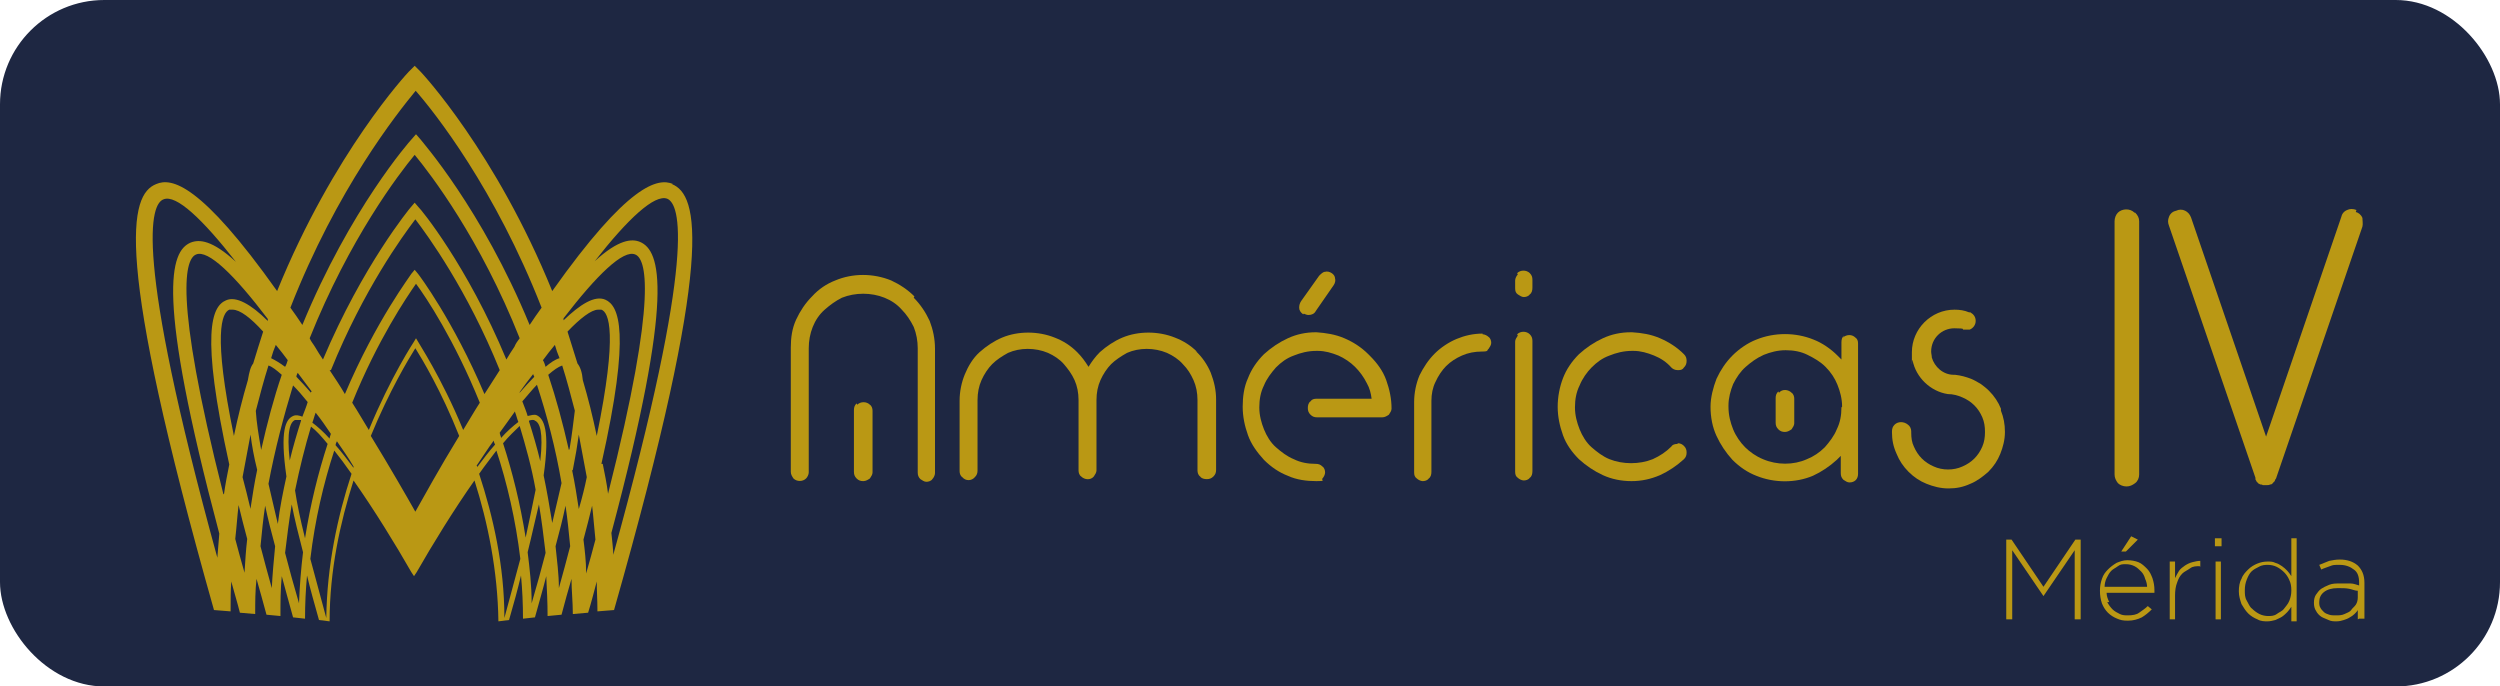 <?xml version="1.0" encoding="UTF-8"?>
<svg id="Capa_2" data-name="Capa 2" xmlns="http://www.w3.org/2000/svg" version="1.1" viewBox="0 0 376.2 103.3">
  <defs>
    <style>
      .cls-1 {
        fill: #ba9814;
      }

      .cls-1, .cls-2 {
        stroke-width: 0px;
      }

      .cls-2 {
        fill: #1e2742;
      }
    </style>
  </defs>
  <g id="Capa_1-2" data-name="Capa 1-2">
    <g>
      <rect class="cls-2" width="376.2" height="103.3" rx="15.7" ry="15.7"/>
      <g>
        <path class="cls-1" d="M101.3,27.7c-2.3-1-6.8,0-18.2,16.1-8.5-20.9-19.6-32.8-19.8-33l-.9-.9-.9.9c-.2.2-11.3,12.1-19.8,33-11.5-16.2-15.9-17.1-18.2-16.1-4,1.6-6.5,10.4,8.7,64.1l2.5.2h0v-.3c0-1.4,0-2.8.1-4.2.4,1.5.9,3.1,1.3,4.7l2.3.2c0-1.8,0-3.5.2-5.3.5,1.7,1,3.6,1.5,5.4l2.1.2c0-2,0-4,.2-6,.5,1.9,1.1,4,1.7,6.2l1.8.2c0-2.2.1-4.3.3-6.5.5,2.1,1.1,4.2,1.8,6.7l1.6.2c0-7.7,1.6-14.9,3.6-21.2,3.1,4.4,6.3,9.6,8.7,13.8l.4.6.4-.6c2.4-4.2,5.6-9.4,8.7-13.8,2,6.3,3.5,13.6,3.6,21.2l1.6-.2c.7-2.4,1.3-4.6,1.8-6.7.2,2.1.3,4.3.3,6.5l1.8-.2c.6-2.2,1.2-4.2,1.7-6.2.1,2,.2,3.9.2,6l2.1-.2c.5-1.9,1-3.7,1.5-5.4,0,1.7.2,3.5.2,5.3l2.3-.2c.5-1.6.9-3.2,1.3-4.7,0,1.4.1,2.8.1,4.2v.2s0,0,0,.1l2.5-.2c15.3-53.7,12.7-62.5,8.7-64.1h0ZM83.5,51.9c.2.7.4,1.3.7,2-.7.2-1.4.7-2.1,1.3-.1-.3-.2-.7-.4-1,.6-.8,1.2-1.6,1.8-2.3h0ZM62.5,13.6c2.9,3.3,12,14.8,19,32.7-.6.8-1.2,1.7-1.8,2.6-7.2-17.5-16.3-27.7-16.4-27.9l-.7-.8-.7.8c-.2.2-9.2,10.4-16.4,27.9-.6-.9-1.2-1.8-1.8-2.6,7-17.9,16.1-29.3,18.9-32.7ZM49.8,55.7c4.9-12.1,10.8-20.2,12.7-22.7,1.9,2.5,7.8,10.6,12.7,22.7-.8,1.2-1.5,2.4-2.3,3.6-4.7-11.1-9.9-18-10-18.1l-.5-.6-.5.6c0,.1-5.3,7-10,18.1-.7-1.2-1.5-2.4-2.3-3.6ZM49.8,65.2c0,.2-.2.5-.2.8-.9-1-1.8-1.8-2.6-2.4.2-.5.3-1,.5-1.5.8,1,1.5,2,2.3,3.2ZM77.5,62c.2.5.3,1,.5,1.5-.8.6-1.7,1.4-2.6,2.4,0-.2-.2-.5-.2-.8.8-1.1,1.6-2.2,2.3-3.2ZM77.4,52.2c-.4.6-.8,1.2-1.2,1.9-5.9-14.2-13-22.8-13.2-22.9l-.6-.7-.6.7c-.1.1-7.2,8.7-13.2,22.9-.4-.6-.8-1.2-1.2-1.9-.3-.5-.6-.8-.8-1.3,6-15,13.4-24.7,15.8-27.6,2.4,2.9,9.9,12.7,15.8,27.6-.3.4-.6.8-.8,1.3ZM46.8,59s0,0,0,.1c-.8-.9-1.5-1.7-2.2-2.4,0-.2.1-.4.2-.6.7.9,1.4,1.9,2.1,2.8h0ZM80.2,56.1c0,.2.1.4.2.6-.7.7-1.4,1.5-2.2,2.4,0,0,0,0,0-.1.7-1,1.4-1.9,2.1-2.8h0ZM41.5,51.9c.6.7,1.2,1.5,1.8,2.3-.1.3-.2.7-.4,1-.8-.6-1.5-1-2.1-1.3.2-.7.4-1.3.7-2h0ZM32.7,83.9c-12.7-46.2-10-53.2-8.1-53.9,1.9-.8,5.9,3,10.9,9.4-3.6-3.3-5.5-3.4-6.8-2.9-3.1,1.3-5.3,7.7,4.3,43.8-.1,1.2-.2,2.5-.3,3.7h0ZM33.6,74.3c-7.7-30.4-5.6-35.4-4.1-36,1.8-.8,5.8,3.1,10.8,9.7,0,0,0,.2,0,.3-2.5-2.5-4.8-3.8-6.3-3.1-2.1.9-3.9,4.7.5,24.7-.3,1.5-.6,3-.8,4.5h0ZM34.5,46.6c.1,0,.3,0,.5,0,1.1,0,2.7,1.2,4.6,3.3-.5,1.5-1,3.2-1.5,4.8-.4.5-.6,1.3-.8,2.5-.8,2.7-1.5,5.5-2.1,8.4-3.2-15.5-1.8-18.5-.7-19h0ZM36.8,86.2c-.5-1.8-1-3.5-1.4-5.1.2-1.7.3-3.4.5-5.1.4,1.6.8,3.3,1.3,5.1-.2,1.7-.3,3.3-.4,5ZM37.7,76.6c-.4-1.7-.8-3.3-1.2-4.8.4-2.2.8-4.3,1.2-6.4.2,1.6.5,3.3,1,5.3-.4,1.9-.7,3.8-1,5.8ZM38.5,61.8c.6-2.3,1.2-4.6,1.9-6.8.6.2,1.2.7,2,1.4-1.2,3.5-2.2,7.3-3.1,11.3-.4-2.3-.7-4.2-.8-5.8ZM40.9,88.5c-.6-2.2-1.2-4.3-1.7-6.3.2-2.1.4-4.1.7-6.1.4,1.9.9,3.9,1.5,6.1-.2,2.1-.4,4.2-.5,6.3ZM41.8,78.8c-.5-2.2-1-4.2-1.4-6,1-5.3,2.3-10.2,3.7-14.8.7.7,1.4,1.5,2.2,2.5-.2.7-.5,1.4-.8,2.2-.5-.2-1-.3-1.4-.1-1.1.5-2,2.1-1,9.1-.5,2.3-1,4.7-1.3,7.2h0ZM45.3,63.3c-.6,1.9-1.2,3.9-1.7,6-.5-4.5.1-5.8.8-6.1.2,0,.6,0,.9,0h0ZM45,90.8c-.8-2.7-1.5-5.3-2.1-7.6.3-2.5.6-4.9,1-7.3.4,2.1,1,4.5,1.7,7.2-.3,2.5-.5,5-.6,7.6h0ZM45.9,81c-.7-2.8-1.2-5.2-1.5-7.2.7-3.4,1.5-6.6,2.4-9.6.8.6,1.6,1.5,2.5,2.6-1.4,4.3-2.6,9.1-3.4,14.2h0ZM49.1,93c-.9-3.3-1.7-6.3-2.4-8.9.7-5.9,2-11.4,3.6-16.3.8,1,1.7,2.2,2.6,3.5-2.1,6.4-3.7,13.8-3.8,21.7h0ZM53.2,70.4c-.9-1.2-1.8-2.4-2.7-3.4,0-.2.1-.4.2-.6.8,1.2,1.7,2.4,2.5,3.8,0,0,0,.2,0,.2h0ZM62.5,77c-1.3-2.3-3.7-6.5-6.7-11.4,2.8-6.8,5.7-11.6,6.7-13.2,1,1.6,3.9,6.4,6.6,13.2-3,4.9-5.3,9.1-6.6,11.4ZM69.7,64.7c-3.3-8-6.8-13.2-6.8-13.3l-.3-.5-.3.5c0,0-3.5,5.3-6.8,13.3-.8-1.3-1.6-2.7-2.5-4.1,3.8-9.4,8.2-15.9,9.6-17.9,1.5,2,5.8,8.5,9.6,17.9-.9,1.4-1.7,2.8-2.5,4.1ZM71.7,70.1c.9-1.3,1.7-2.6,2.6-3.8,0,.2.1.4.2.6-.9,1-1.8,2.2-2.7,3.4,0,0,0-.2,0-.2h0ZM75.9,93c0-7.9-1.7-15.3-3.8-21.7.9-1.3,1.8-2.4,2.6-3.5,1.6,4.9,2.9,10.4,3.6,16.3-.7,2.6-1.5,5.6-2.4,8.9h0ZM75.7,66.7c.9-1.1,1.8-1.9,2.5-2.6.9,3,1.8,6.2,2.4,9.6-.4,2-.9,4.4-1.5,7.2-.8-5.1-2-9.9-3.4-14.2h0ZM79.6,63.3c.3-.1.7-.2.9,0,.7.3,1.3,1.6.8,6.1-.5-2.1-1.1-4.1-1.7-6h0ZM80,90.7c0-2.6-.3-5.2-.6-7.6.7-2.8,1.2-5.2,1.7-7.2.4,2.3.7,4.8,1,7.3-.6,2.3-1.3,4.9-2.1,7.6h0ZM81.8,71.6c1-7,0-8.6-1-9.1-.4-.2-.9,0-1.4.1-.2-.7-.5-1.4-.8-2.2.8-.9,1.5-1.8,2.2-2.5,1.5,4.6,2.8,9.5,3.7,14.8-.4,1.8-.9,3.8-1.4,6-.4-2.5-.8-4.8-1.3-7.2h0ZM84.1,88.5c0-2.2-.3-4.2-.5-6.3.6-2.2,1.1-4.2,1.5-6.1.3,2,.5,4,.7,6.1-.5,2-1.1,4.1-1.7,6.3ZM85.6,67.7c-.9-4-1.9-7.7-3.1-11.3.8-.7,1.5-1.2,2.1-1.4.7,2.2,1.3,4.5,1.9,6.8-.2,1.5-.4,3.5-.8,5.8ZM86.2,70.7c.4-2,.7-3.8.9-5.3.4,2.1.8,4.2,1.2,6.4-.3,1.5-.7,3.1-1.2,4.8-.3-2-.6-3.9-1-5.8ZM88.2,86.2c0-1.7-.2-3.4-.4-5,.5-1.8.9-3.5,1.3-5.1.2,1.6.3,3.3.5,5.1-.4,1.6-.9,3.3-1.4,5.1ZM89.8,65.6c-.6-2.9-1.3-5.7-2.1-8.4-.1-1.2-.4-2-.8-2.5-.5-1.6-1-3.2-1.5-4.8,1.9-2,3.6-3.3,4.6-3.3s.3,0,.5,0c1.1.4,2.5,3.4-.7,19h0ZM90.5,69.8c4.5-20,2.6-23.8.6-24.7-1.6-.7-3.8.7-6.3,3.1,0,0,0-.2,0-.3,5-6.5,9-10.4,10.8-9.6,1.5.6,3.6,5.6-4.1,36-.2-1.6-.5-3-.8-4.5h0ZM92.3,83.9c0-1.3-.2-2.5-.3-3.7,9.6-36,7.4-42.5,4.3-43.8-1.2-.5-3.2-.4-6.8,2.9,5-6.4,9-10.1,10.9-9.4,1.9.8,4.6,7.7-8.2,53.9h0Z"/>
        <g>
          <g>
            <path class="cls-1" d="M312.2,93.2v-10.4l-4.7,6.9h0l-4.7-6.9v10.4h-.9v-12h.8l4.8,7.1,4.8-7.1h.8v12h-.9Z"/>
            <path class="cls-1" d="M317.1,90.6c.2.4.5.8.8,1.1s.7.5,1.1.7c.4.2.8.2,1.2.2.7,0,1.3-.1,1.7-.4s.9-.6,1.3-1l.6.5c-.5.5-1,.9-1.5,1.2-.6.3-1.3.5-2.1.5s-1.1-.1-1.6-.3c-.5-.2-1-.5-1.4-.9-.4-.4-.7-.9-.9-1.4-.2-.6-.3-1.2-.3-1.9h0c0-.7.1-1.2.3-1.8.2-.6.5-1,.9-1.4.4-.4.8-.7,1.3-1,.5-.2,1-.4,1.6-.4s1.2.1,1.7.3c.5.2.9.6,1.3,1s.6.9.8,1.4c.2.6.3,1.2.3,1.8v.2s0,0,0,.2h-7.2c0,.5.2,1,.4,1.4h0ZM323.1,88.4c0-.4-.1-.9-.3-1.3-.1-.4-.3-.8-.6-1.1-.3-.3-.6-.6-1-.8s-.8-.3-1.3-.3-.8,0-1.2.3-.7.4-1,.7c-.3.3-.5.7-.7,1.1-.2.4-.3.9-.3,1.3h6.4ZM319.2,83l1.5-2.3,1,.5-1.8,1.8h-.7Z"/>
            <path class="cls-1" d="M331,85.2c-.5,0-1,0-1.4.3s-.9.5-1.2.8c-.4.4-.6.8-.8,1.4-.2.5-.3,1.2-.3,1.9v3.6h-.8v-8.7h.8v2.5c.2-.4.4-.8.6-1.1s.6-.6.9-.8.7-.4,1.1-.5c.4-.1.8-.2,1.2-.2v.9h0,0Z"/>
            <path class="cls-1" d="M333.3,82.2v-1.2h1v1.2h-1ZM333.4,93.2v-8.7h.8v8.7h-.8Z"/>
            <path class="cls-1" d="M344.8,93.2v-1.9c-.2.3-.4.6-.6.8s-.5.5-.8.7-.6.3-1,.5c-.4.1-.8.2-1.2.2s-1,0-1.5-.3c-.5-.2-1-.5-1.4-.9s-.7-.9-1-1.4c-.2-.6-.4-1.2-.4-1.9h0c0-.7.1-1.4.4-1.9.2-.6.6-1,1-1.4.4-.4.9-.7,1.4-.9.5-.2,1-.3,1.5-.3s.8,0,1.2.2c.4.1.7.3,1,.5s.5.4.8.7c.2.2.4.5.6.8v-5.7h.8v12.5h-.8ZM344.8,88.8c0-.6-.1-1.1-.3-1.5-.2-.5-.5-.9-.8-1.2s-.7-.6-1.1-.8c-.4-.2-.9-.3-1.3-.3s-.9,0-1.4.3c-.4.2-.8.4-1.1.7s-.5.7-.7,1.2c-.2.5-.3,1-.3,1.6h0c0,.6,0,1.1.3,1.6s.4.9.8,1.2c.3.3.7.6,1.1.8.4.2.9.3,1.3.3s.9,0,1.3-.3.8-.4,1.1-.8.6-.7.8-1.2c.2-.5.3-1,.3-1.5h0s0,0,0,0Z"/>
            <path class="cls-1" d="M354.8,93.2v-1.4c-.1.2-.3.4-.5.6-.2.2-.5.4-.7.5-.3.2-.6.3-.9.4s-.7.2-1.1.2-.8,0-1.2-.2-.8-.3-1.1-.5-.6-.5-.8-.9c-.2-.3-.3-.7-.3-1.2h0c0-.5.1-.9.3-1.2.2-.3.5-.7.8-.9s.7-.4,1.2-.6,1-.2,1.6-.2,1.1,0,1.6,0,.9.2,1.3.3v-.4c0-.9-.2-1.6-.8-2-.5-.4-1.2-.7-2.1-.7s-1,0-1.5.2-.9.3-1.3.5l-.3-.7c.5-.2,1-.4,1.5-.6.5-.1,1-.2,1.6-.2,1.1,0,2,.3,2.7.9.6.6,1,1.4,1,2.6v5.4h-.8ZM354.8,88.9c-.4,0-.8-.2-1.3-.3s-1-.1-1.7-.1c-.9,0-1.6.2-2.1.6-.5.4-.7.9-.7,1.5h0c0,.3,0,.6.2.9.1.2.3.4.5.6s.5.3.8.4.6.1,1,.1.9,0,1.3-.2.8-.3,1-.6.5-.5.7-.8c.2-.3.3-.7.3-1.1v-1h0Z"/>
          </g>
          <g>
            <g>
              <path class="cls-1" d="M354.6,31.6c-.5-.2-1-.2-1.4,0-.5.2-.8.6-.9,1.1l-11.3,33-11.3-33c-.2-.5-.5-.8-.9-1-.4-.2-.9-.2-1.3,0-.5.1-.9.4-1.1.9-.2.5-.2.9,0,1.4l13,37.9s0,0,0,.1c0,0,0,0,0,.1,0,0,0,.1.1.2,0,.1.1.2.2.3,0,0,.2.2.2.2,0,0,0,0,0,0,0,0,.1,0,.2.1.1,0,.3,0,.4.1,0,0,0,0,.1,0,.1,0,.2,0,.4,0s.2,0,.2,0h0c.1,0,.3,0,.4-.1,0,0,.1,0,.1,0,.2,0,.3-.2.4-.3,0,0,0,0,.1-.1,0,0,0,0,0,0,0,0,0,0,.1-.1,0-.1.1-.3.2-.4l13-37.9c.1-.4,0-.9,0-1.3-.2-.5-.6-.8-1-.9h0ZM341.8,72.9h0s0,0,0,0h0s0,0,0,0h0Z"/>
              <path class="cls-1" d="M333.3,72.7s0,0,0,0c0,0,0,0,0,0h0Z"/>
              <path class="cls-1" d="M321.2,32c-.7-.7-1.9-.6-2.5,0-.3.3-.5.8-.5,1.3v38.1c0,.5.2.9.5,1.3.3.3.8.5,1.3.5s.9-.2,1.3-.5c.4-.3.6-.8.6-1.3v-38.1c0-.5-.2-.9-.6-1.3h0Z"/>
            </g>
            <g>
              <path class="cls-1" d="M128.9,60.7c-.3.3-.4.6-.4,1v9.3c0,.4.1.7.4,1,.3.3.6.4,1,.4s.7-.2,1-.4c.2-.3.4-.6.4-.9v-9.3c0-.3-.1-.7-.4-.9-.5-.5-1.4-.5-1.9,0h0ZM129.4,61.1h0Z"/>
              <path class="cls-1" d="M137.6,44.6c-1-1-2.2-1.8-3.5-2.4-2.7-1.1-5.8-1.1-8.4,0-1.3.5-2.5,1.3-3.5,2.4-1,1-1.8,2.2-2.4,3.5-.6,1.3-.8,2.7-.8,4.2v18.7c0,.4.2.7.4,1,.5.5,1.4.5,1.9,0,.2-.2.4-.6.4-.9v-18.7c0-1.1.2-2.2.6-3.2.4-1,1-1.9,1.8-2.6.8-.7,1.6-1.3,2.6-1.8,2-.8,4.4-.8,6.4,0,1,.4,1.9,1,2.6,1.8.7.7,1.3,1.6,1.8,2.6.4,1,.6,2.1.6,3.2v18.7c0,.4.1.7.4,1,.3.2.6.4.9.4s.7-.1.9-.4c.2-.2.4-.6.4-.9v-18.7c0-1.5-.3-2.9-.8-4.2-.6-1.3-1.4-2.5-2.4-3.5h0Z"/>
              <path class="cls-1" d="M180.2,53c-1-1-2.1-1.7-3.4-2.2-2.5-1-5.5-1-7.9,0-1.2.5-2.4,1.3-3.4,2.2-.7.7-1.2,1.4-1.7,2.2-.5-.8-1-1.5-1.7-2.2-1-1-2.1-1.7-3.4-2.2-2.5-1-5.5-1-7.9,0-1.2.5-2.4,1.3-3.4,2.2s-1.7,2.1-2.2,3.3-.8,2.6-.8,4v10.6c0,.3.1.7.4.9.5.6,1.4.6,1.9,0,.3-.3.4-.6.4-1v-10.6c0-1.1.2-2.1.6-3,.4-.9,1-1.8,1.6-2.4.7-.7,1.5-1.2,2.4-1.7,1.8-.8,4.1-.8,6,0,.9.4,1.8,1,2.4,1.7s1.2,1.5,1.6,2.4c.4.9.6,1.9.6,3v10.6c0,.3.1.7.4.9.5.5,1.4.6,1.9,0,.2-.3.4-.6.4-.9v-10.6c0-1.1.2-2.1.6-3,.4-.9,1-1.8,1.6-2.4s1.5-1.2,2.4-1.7c1.8-.8,4.1-.8,6,0,.9.4,1.8,1,2.4,1.7.7.7,1.2,1.5,1.6,2.4.4.9.6,1.9.6,3v10.6c0,.3.1.7.4.9.2.3.6.4,1,.4s.7-.1,1-.4c.3-.3.4-.6.4-1v-10.6c0-1.4-.3-2.7-.8-4-.5-1.2-1.3-2.4-2.3-3.3h0Z"/>
              <path class="cls-1" d="M205.9,53.3c-1-1-2.2-1.8-3.6-2.4s-2.8-.8-4.2-.9h-.1c-1.5,0-2.9.3-4.2.9s-2.5,1.4-3.6,2.4c-1.1,1.1-1.9,2.3-2.4,3.6-.6,1.3-.8,2.8-.8,4.3s.3,2.9.8,4.3,1.4,2.6,2.4,3.7c1.1,1.1,2.3,1.9,3.6,2.4,1.3.6,2.8.8,4.3.8s.7-.1.9-.4c.2-.2.4-.6.4-.9s-.1-.7-.4-.9c-.3-.3-.6-.4-1-.4-1.2,0-2.3-.2-3.3-.7-1-.4-1.9-1.1-2.7-1.8s-1.4-1.7-1.8-2.7c-.4-1-.7-2.1-.7-3.3s.2-2.3.7-3.3c.4-1,1.1-1.9,1.8-2.7.8-.8,1.6-1.4,2.7-1.8,1-.4,2.1-.7,3.4-.7h.2c1.1,0,2.1.3,3.1.7.9.4,1.8,1,2.5,1.7s1.3,1.5,1.8,2.5c.4.7.6,1.5.7,2.3h-8.3c-.4,0-.7.1-.9.4-.3.2-.4.6-.4,1s.1.7.4,1c.3.3.6.4,1,.4h9.8c.4,0,.7-.2,1-.4.2-.3.4-.6.4-.9,0-1.5-.3-2.9-.8-4.3s-1.4-2.6-2.4-3.6h0Z"/>
              <path class="cls-1" d="M196.2,47.2c.2.1.5.2.7.2.5,0,.9-.2,1.1-.6l2.7-3.9c.2-.3.3-.7.2-1,0-.3-.2-.6-.5-.8-.3-.2-.7-.3-1-.2-.3,0-.6.3-.9.6l-2.7,3.8c-.2.3-.3.6-.3,1,0,.4.2.7.6,1Z"/>
              <path class="cls-1" d="M223.1,50.2c-1.4,0-2.7.3-3.9.8-1.2.5-2.4,1.3-3.3,2.2-1,1-1.7,2.1-2.3,3.3-.5,1.2-.8,2.6-.8,4v10.6c0,.4.1.7.4.9.2.2.6.4.9.4s.7-.1.9-.4c.3-.2.4-.6.4-1v-10.5c0,0,0-.2,0-.2,0-1,.2-2,.6-2.8.4-.9,1-1.8,1.6-2.4.7-.7,1.5-1.2,2.4-1.6s1.9-.6,3-.6.7-.2,1-.4c.2-.3.4-.6.4-.9s-.1-.7-.4-.9c-.2-.2-.6-.4-.9-.4h0Z"/>
              <path class="cls-1" d="M228.4,41.3c-.2.2-.4.6-.4.9v1.2c0,.4.1.7.4.9s.6.4.9.4.7-.1.9-.4c.3-.2.4-.6.4-1v-1.2c0-.4-.1-.7-.4-1-.5-.5-1.4-.5-1.9,0Z"/>
              <path class="cls-1" d="M228.4,50.5c-.2.3-.4.6-.4.9v19.6c0,.4.1.7.4.9.2.2.6.4.9.4s.7-.1.9-.4c.3-.2.4-.6.4-1v-19.6c0-.4-.1-.7-.4-1-.5-.5-1.4-.5-1.9,0h0Z"/>
              <path class="cls-1" d="M252.4,66.8c-.5,0-.8.2-.9.4-.8.8-1.7,1.4-2.8,1.9-2,.8-4.5.8-6.5,0-1-.4-1.9-1.1-2.7-1.8s-1.4-1.7-1.8-2.7c-.4-1-.7-2.1-.7-3.3s.2-2.3.7-3.3c.4-1,1.1-2,1.8-2.7.8-.8,1.6-1.4,2.7-1.8,1-.4,2.1-.7,3.4-.7h.2c1.1,0,2.1.3,3.1.7,1,.4,1.9,1,2.6,1.8.2.2.5.4,1,.4s.7-.1.9-.4c.3-.3.4-.6.4-1s-.1-.7-.4-1c-1-1-2.2-1.8-3.6-2.4s-2.7-.8-4.2-.9h-.2c-1.5,0-2.9.3-4.2.9s-2.5,1.4-3.6,2.4c-1.1,1.1-1.9,2.3-2.4,3.6s-.8,2.8-.8,4.3.3,2.9.8,4.3,1.4,2.6,2.4,3.6c1.1,1,2.3,1.8,3.6,2.4,1.3.6,2.8.9,4.3.9s2.9-.3,4.3-.9c1.3-.6,2.5-1.4,3.6-2.4.3-.3.4-.6.4-1s-.1-.7-.4-1c-.2-.2-.5-.4-.9-.4h0ZM245.5,50.6h0Z"/>
              <path class="cls-1" d="M277.5,50.5c-.3.2-.4.6-.4,1v2.6c-.2-.2-.4-.4-.6-.6-1-1-2.3-1.9-3.6-2.4-2.7-1.1-5.9-1.1-8.6,0-1.3.5-2.6,1.4-3.6,2.4-1,1-1.8,2.2-2.4,3.5-.5,1.3-.9,2.8-.9,4.2h0c0,1.6.3,3.1.9,4.4.6,1.3,1.4,2.5,2.4,3.6,1.1,1.1,2.3,1.9,3.6,2.4,2.7,1.1,5.9,1.1,8.5,0,1.3-.6,2.5-1.4,3.6-2.4.2-.2.4-.4.6-.6v2.6c0,.4.1.7.4,1,.3.2.6.4.9.4.8,0,1.3-.5,1.3-1.3v-19.6c0-.4-.1-.7-.4-.9-.5-.5-1.3-.5-1.9,0ZM277.1,61.3c0,1.2-.2,2.3-.7,3.3-.4,1-1.1,1.9-1.8,2.7-.8.8-1.7,1.4-2.7,1.8-2,.9-4.5.9-6.6,0-1-.4-2-1.1-2.7-1.8s-1.4-1.7-1.8-2.7c-.4-1-.7-2.1-.7-3.4v-.2c0-1.1.3-2.2.7-3.2.5-1,1.1-1.9,1.9-2.6.8-.7,1.6-1.3,2.7-1.8,1-.4,2.1-.7,3.3-.7s2.3.2,3.3.7,1.9,1,2.7,1.8c.8.8,1.4,1.7,1.8,2.7.4,1,.7,2.1.7,3.3h0Z"/>
              <path class="cls-1" d="M267.6,58.9c-.3.3-.4.6-.4,1v3.7c0,.4.1.7.4,1,.3.3.6.4,1,.4s.7-.2,1-.4c.2-.3.4-.6.4-.9v-3.7c0-.3-.1-.7-.4-.9-.5-.5-1.4-.6-1.9,0h0Z"/>
            </g>
            <path class="cls-1" d="M301.1,61.5c-.4-1-1-1.9-1.8-2.7h0c-.4-.4-.8-.7-1.2-1-.5-.3-1-.6-1.5-.8-.8-.3-1.5-.5-2.4-.6,0,0-.1,0-.2,0-1.6,0-2.9-1.2-3.3-2.6,0-.3-.1-.6-.1-.9,0-2,1.6-3.5,3.5-3.5s1.1.2,1.3.2h0c.1,0,.3,0,.5,0s.3,0,.5,0c.5-.2.9-.7.9-1.3s-.3-1-.8-1.3c0,0-.1,0-.2,0-.7-.3-1.4-.4-2.2-.4-3.5,0-6.4,2.9-6.4,6.4s0,.8.1,1.2c.5,2.6,2.7,4.7,5.3,5.1h0c.8,0,1.5.2,2.2.5.7.3,1.3.7,1.8,1.2.5.5.9,1.1,1.2,1.8.3.7.4,1.4.4,2.2s-.1,1.5-.4,2.2c-.3.7-.7,1.3-1.2,1.8s-1.1.9-1.8,1.2c-1.3.6-3,.6-4.3,0-.7-.3-1.3-.7-1.8-1.2-.5-.5-.9-1.1-1.2-1.8-.3-.6-.4-1.3-.4-2.1,0,0,0-.2,0-.2,0-.4-.2-.8-.5-1-.6-.5-1.5-.5-2,0-.3.3-.4.6-.4,1.1,0,1.2.2,2.2.7,3.3.4,1,1,1.9,1.8,2.7.8.8,1.7,1.4,2.7,1.8,1,.4,2.1.7,3.3.7s2.2-.2,3.3-.7c1-.4,1.9-1.1,2.7-1.8.8-.8,1.4-1.7,1.8-2.7.4-1,.7-2.1.7-3.3s-.2-2.2-.6-3.2h0Z"/>
          </g>
        </g>
      </g>
    </g>
  </g>
</svg>
